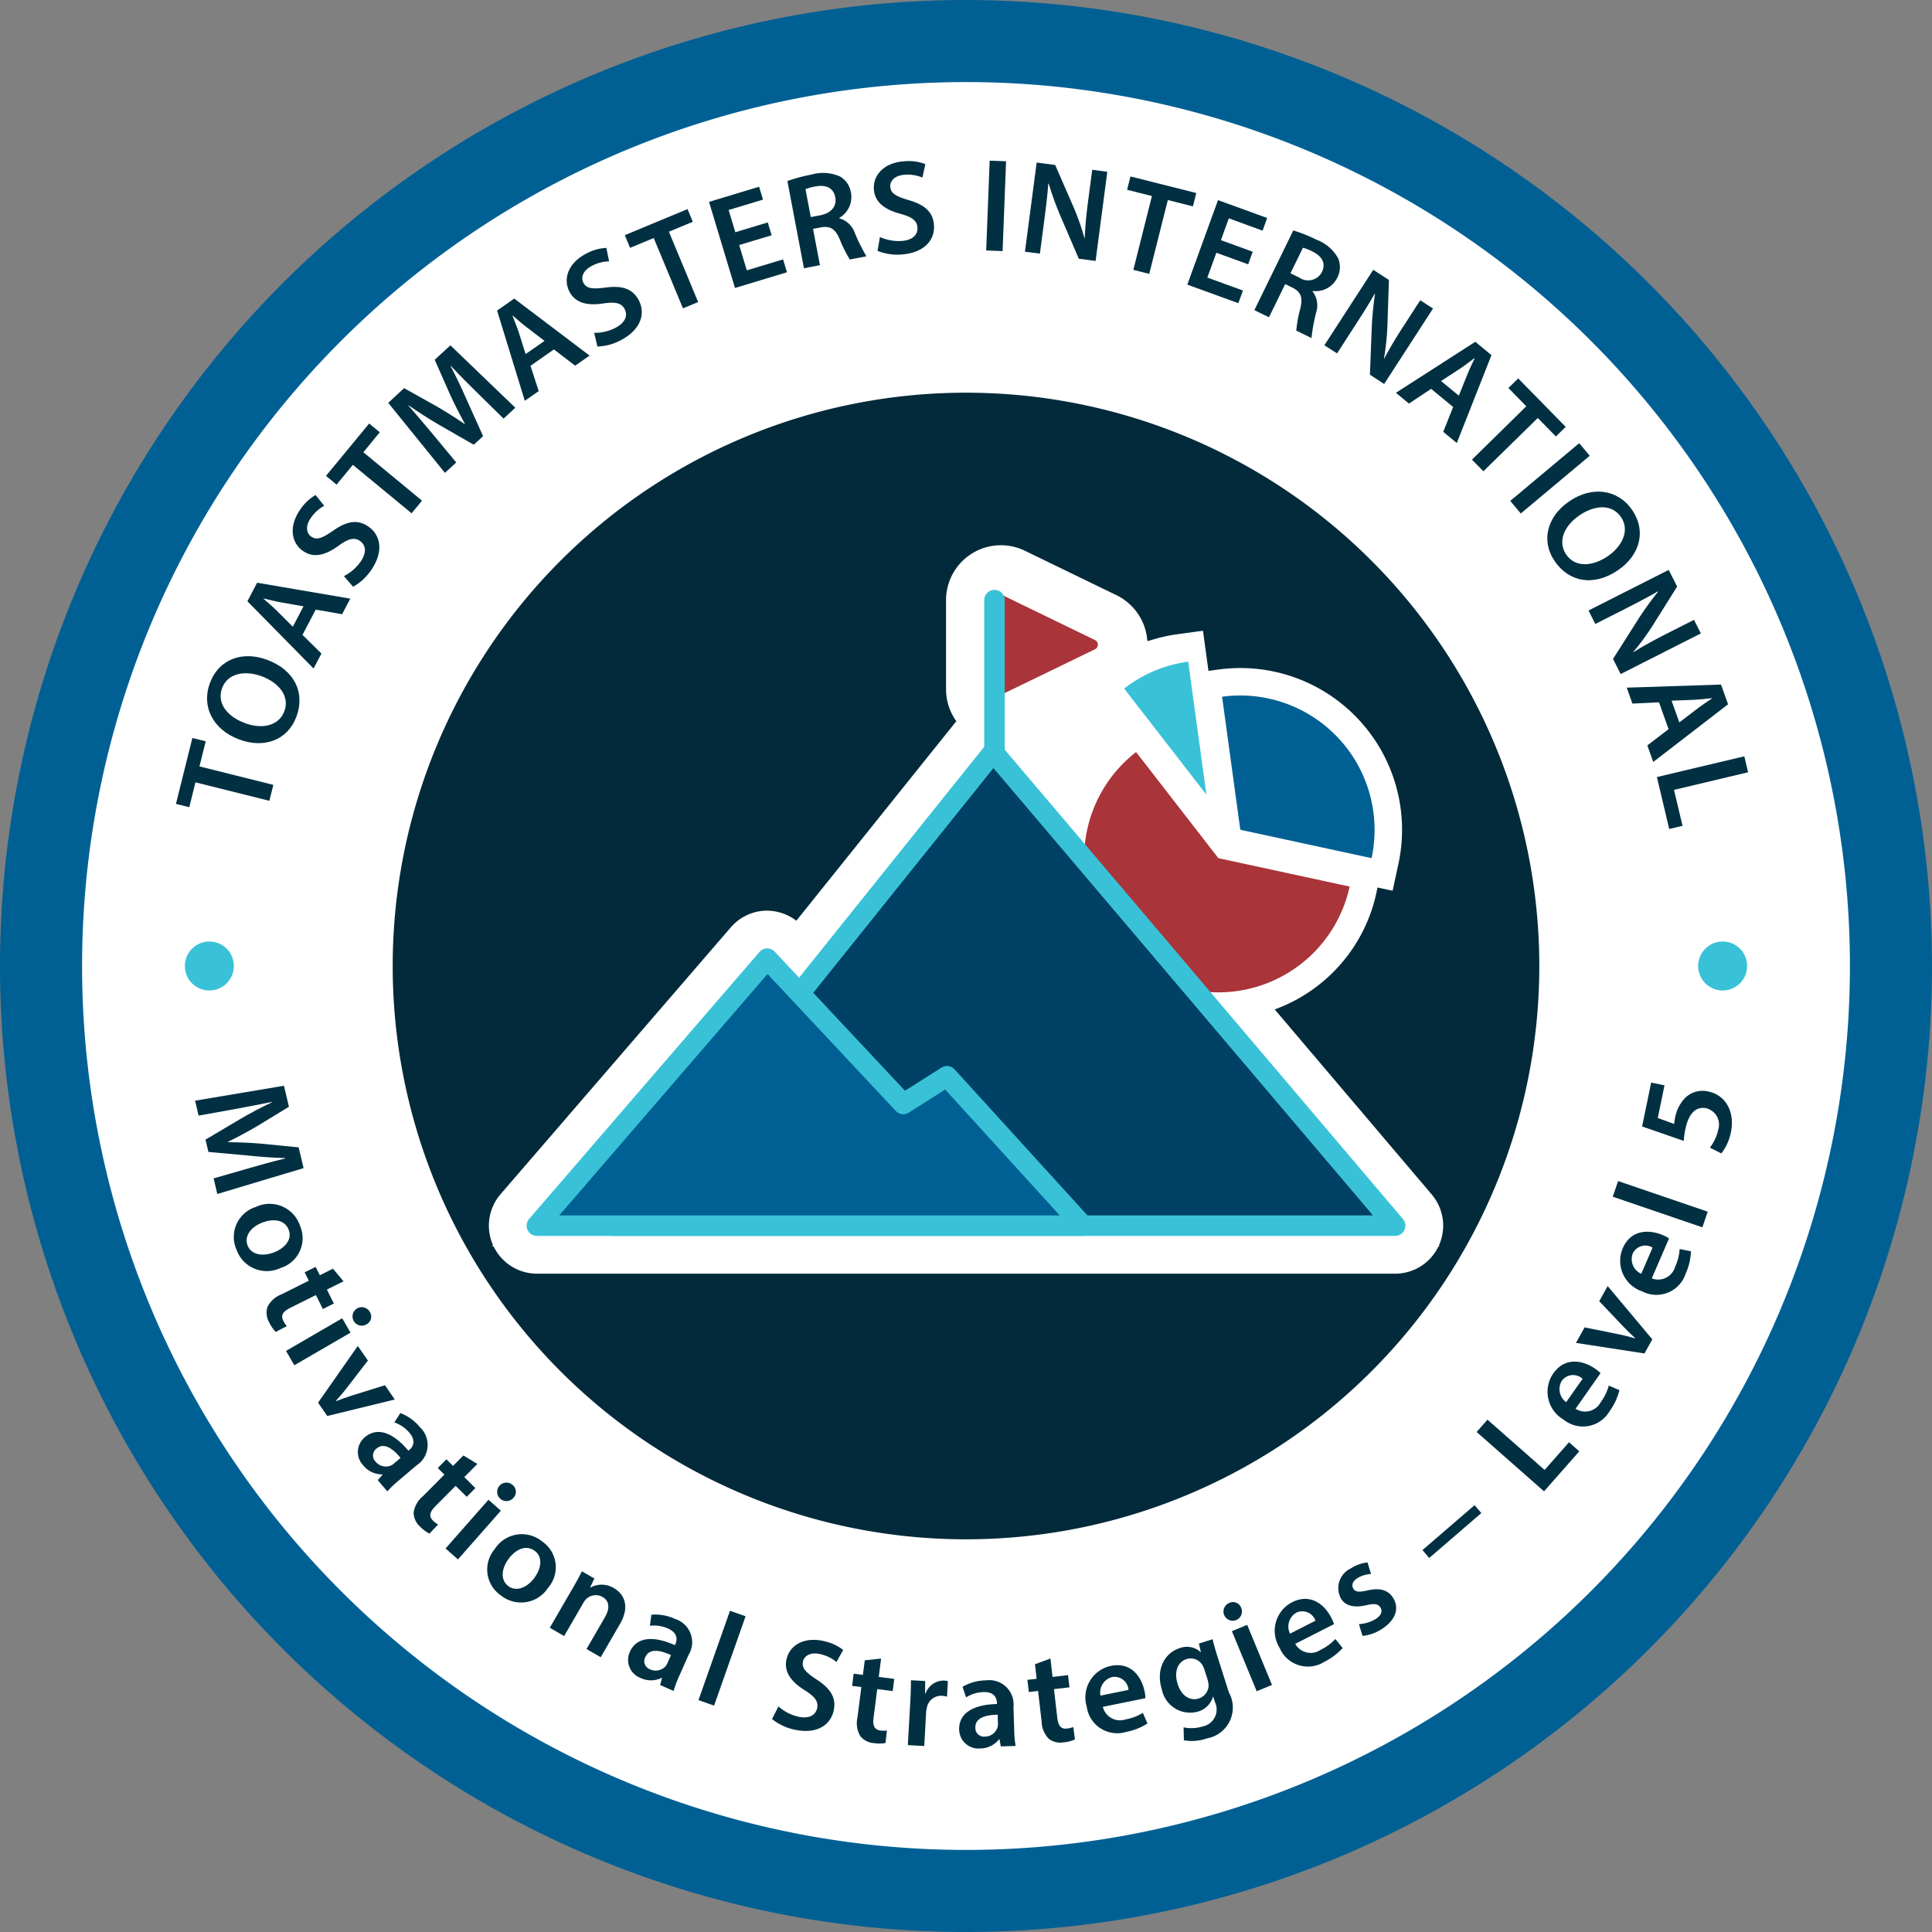 <svg id="pathways-badge-motivational-strategies-level-5" xmlns="http://www.w3.org/2000/svg" width="188.308" height="188.308" viewBox="0 0 188.308 188.308">
  <rect x="0" y="0" width="188.308" height="188.308" fill="#808080" stroke="none"/>
  <path id="Path_653724" data-name="Path 653724" d="M94.154,184.308a90.154,90.154,0,1,1,90.154-90.153,90.256,90.256,0,0,1-90.154,90.153" fill="#fff"/>
  <path id="Path_653725" data-name="Path 653725" d="M94.154,8A86.154,86.154,0,1,1,8,94.154,86.154,86.154,0,0,1,94.154,8m0-8a94.154,94.154,0,1,0,94.154,94.154A94.26,94.26,0,0,0,94.154,0" fill="#006094"/>
  <path id="Path_653726" data-name="Path 653726" d="M24.255,113.866c1.09-.312,2.4-.691,3.557-.952l-.01-.038c-1.1-.032-2.338-.113-3.5-.237l-3.988-.362-.285-1.2,3.373-2c1.009-.587,2.1-1.167,3.109-1.647L26.5,107.4c-1.123.227-2.488.5-3.666.711l-3.475.625-.345-1.455,8.662-1.456.486,2.049L25,109.8c-.926.541-1.875,1.046-2.773,1.488l.009.037c.977.009,2.1.05,3.174.142l3.7.364.48,2.024-8.408,2.52-.361-1.519Z" fill="#003042"/>
  <path id="Path_653727" data-name="Path 653727" d="M27.352,123.586a3.133,3.133,0,0,1-4.312-1.812,3.059,3.059,0,0,1,1.894-4.135,3.126,3.126,0,0,1,4.311,1.84,3.039,3.039,0,0,1-1.893,4.107m-1.785-4.423c-1.139.442-1.783,1.333-1.43,2.242.328.848,1.4,1.117,2.582.656.92-.356,1.815-1.177,1.42-2.195-.408-1.054-1.592-1.083-2.572-.7" fill="#003042"/>
  <path id="Path_653728" data-name="Path 653728" d="M33.481,124.886l-1.619.806.68,1.362-1.073.533-.677-1.361-2.5,1.246c-.686.342-.955.708-.682,1.256a2.346,2.346,0,0,0,.348.523l-1.082.569a3.534,3.534,0,0,1-.657-.967,1.85,1.85,0,0,1-.148-1.466,2.515,2.515,0,0,1,1.363-1.23l2.666-1.329-.406-.815,1.07-.533.407.815,1.281-.638Z" fill="#003042"/>
  <path id="Path_653729" data-name="Path 653729" d="M27.878,131.67l5.476-3.181.811,1.4-5.477,3.18Zm7.861-2.6a.9.9,0,1,1,.3-1.213.847.847,0,0,1-.3,1.213" fill="#003042"/>
  <path id="Path_653730" data-name="Path 653730" d="M35.858,132.609l-2.059,2.67c-.357.467-.7.862-1.062,1.254l.023.031c.494-.2.983-.361,1.549-.548l3.211-1,.959,1.391L31.9,138.013,31,136.719l3.873-5.532Z" fill="#003042"/>
  <path id="Path_653731" data-name="Path 653731" d="M36.819,144.268l.467-.534-.025-.029a2.359,2.359,0,0,1-1.858-.879,1.879,1.879,0,0,1,.149-2.737c1.217-1.036,2.75-.479,4.256,1.312l.078-.067c.318-.27.732-.845.009-1.7a3.363,3.363,0,0,0-1.46-.994l.589-.911a4.552,4.552,0,0,1,1.909,1.381,2.369,2.369,0,0,1-.336,3.717l-1.744,1.482a10.288,10.288,0,0,0-1.1,1.055ZM39.04,142.1c-.713-.879-1.6-1.54-2.332-.917a.836.836,0,0,0-.1,1.282,1.294,1.294,0,0,0,1.471.387,1.146,1.146,0,0,0,.3-.188Z" fill="#003042"/>
  <path id="Path_653732" data-name="Path 653732" d="M46.526,142.687l-1.273,1.283,1.08,1.071-.842.85-1.08-1.071L42.442,146.8c-.539.545-.676.978-.242,1.407a2.376,2.376,0,0,0,.5.385l-.842.886a3.547,3.547,0,0,1-.932-.7,1.855,1.855,0,0,1-.611-1.34,2.525,2.525,0,0,1,.9-1.6l2.1-2.113-.646-.641.842-.849.646.641,1.008-1.016Z" fill="#003042"/>
  <path id="Path_653733" data-name="Path 653733" d="M43.426,150.927l4.184-4.749,1.209,1.066-4.184,4.748Zm6.629-4.949a.9.9,0,1,1-.1-1.246.849.849,0,0,1,.1,1.246" fill="#003042"/>
  <path id="Path_653734" data-name="Path 653734" d="M53.44,154.729a3.138,3.138,0,0,1-4.617.774,3.062,3.062,0,0,1-.608-4.511,3.126,3.126,0,0,1,4.629-.748,3.038,3.038,0,0,1,.6,4.485m-3.875-2.787c-.727.983-.795,2.081-.012,2.661.733.542,1.778.2,2.537-.825.588-.794.9-1.967.028-2.616-.91-.673-1.926-.066-2.553.78" fill="#003042"/>
  <path id="Path_653735" data-name="Path 653735" d="M55.817,154.808c.363-.63.66-1.165.9-1.655l1.215.7-.408.86.033.02a2.282,2.282,0,0,1,2.291.065c.957.554,1.588,1.745.584,3.478l-1.883,3.25-1.382-.8,1.791-3.093c.457-.787.509-1.553-.244-1.989a1.341,1.341,0,0,0-1.549.185,1.628,1.628,0,0,0-.317.416l-1.863,3.217-1.4-.808Z" fill="#003042"/>
  <path id="Path_653736" data-name="Path 653736" d="M64.339,164.234l.189-.684-.035-.016a2.352,2.352,0,0,1-2.055.015,1.88,1.88,0,0,1-1.055-2.53c.647-1.462,2.27-1.625,4.4-.665l.043-.1c.168-.38.293-1.079-.729-1.532a3.343,3.343,0,0,0-1.748-.261l.137-1.078a4.562,4.562,0,0,1,2.318.415,2.371,2.371,0,0,1,1.311,3.5l-.928,2.091a10.181,10.181,0,0,0-.531,1.428Zm1.062-2.913c-1.023-.482-2.109-.693-2.5.187a.839.839,0,0,0,.465,1.2,1.292,1.292,0,0,0,1.492-.291,1.079,1.079,0,0,0,.189-.3Z" fill="#003042"/>
  <rect id="Rectangle_19111" data-name="Rectangle 19111" width="9.234" height="1.612" transform="translate(68.079 165.708) rotate(-70.576)" fill="#003042"/>
  <path id="Path_653737" data-name="Path 653737" d="M75.874,166.325a4.427,4.427,0,0,0,1.953,1c1,.218,1.666-.131,1.818-.83.141-.648-.208-1.123-1.216-1.755-1.3-.814-2.039-1.761-1.772-2.994.305-1.4,1.705-2.211,3.561-1.809a4.656,4.656,0,0,1,1.965.88l-.655,1.176a3.727,3.727,0,0,0-1.615-.777c-.99-.215-1.539.224-1.646.72-.145.662.285,1.074,1.332,1.767,1.367.883,1.927,1.79,1.66,3.023-.3,1.373-1.6,2.341-3.813,1.861a5.208,5.208,0,0,1-2.2-1.037Z" fill="#003042"/>
  <path id="Path_653738" data-name="Path 653738" d="M85.88,161.655l-.229,1.792,1.51.193-.152,1.187-1.508-.193-.355,2.772c-.1.761.058,1.186.664,1.264a2.373,2.373,0,0,0,.629,0l-.129,1.215a3.486,3.486,0,0,1-1.168.008,1.853,1.853,0,0,1-1.3-.69,2.527,2.527,0,0,1-.266-1.817l.377-2.952-.9-.116.152-1.186.9.116.181-1.418Z" fill="#003042"/>
  <path id="Path_653739" data-name="Path 653739" d="M88.725,165.81c.047-.856.068-1.468.061-2.041l1.39.077-.015,1.21.052,0a1.888,1.888,0,0,1,1.8-1.255,1.721,1.721,0,0,1,.375.06l-.084,1.506a2.244,2.244,0,0,0-.465-.078,1.409,1.409,0,0,0-1.494,1.129,2.813,2.813,0,0,0-.08.491l-.18,3.272-1.6-.089Z" fill="#003042"/>
  <path id="Path_653740" data-name="Path 653740" d="M97.544,170.219l-.125-.7H97.38a2.351,2.351,0,0,1-1.846.9,1.881,1.881,0,0,1-2.047-1.824c-.049-1.6,1.344-2.448,3.684-2.507l0-.1c-.014-.416-.2-1.1-1.322-1.066a3.351,3.351,0,0,0-1.688.521l-.344-1.031a4.558,4.558,0,0,1,2.272-.629,2.368,2.368,0,0,1,2.693,2.585l.07,2.288a10.371,10.371,0,0,0,.137,1.519Zm-.3-3.088c-1.133.009-2.2.288-2.176,1.25a.842.842,0,0,0,.94.883,1.3,1.3,0,0,0,1.22-.909,1.113,1.113,0,0,0,.041-.353Z" fill="#003042"/>
  <path id="Path_653741" data-name="Path 653741" d="M102.383,161.653l.207,1.794,1.511-.175.138,1.188-1.511.175.321,2.776c.088.762.343,1.138.947,1.067a2.339,2.339,0,0,0,.612-.149l.166,1.211a3.5,3.5,0,0,1-1.13.287,1.855,1.855,0,0,1-1.429-.358,2.53,2.53,0,0,1-.693-1.7l-.344-2.956-.9.106-.139-1.189.9-.1-.163-1.42Z" fill="#003042"/>
  <path id="Path_653742" data-name="Path 653742" d="M107.491,166.364a1.72,1.72,0,0,0,2.238,1.216,4.733,4.733,0,0,0,1.662-.63l.45,1.036a5.959,5.959,0,0,1-2.088.824,3,3,0,0,1-3.836-2.484,3.136,3.136,0,0,1,2.353-3.955c2.012-.41,3.012,1.112,3.289,2.475a3.7,3.7,0,0,1,.084.673Zm2.5-1.651a1.362,1.362,0,0,0-1.6-1.254,1.565,1.565,0,0,0-1.131,1.81Z" fill="#003042"/>
  <path id="Path_653743" data-name="Path 653743" d="M118.185,159.772c.105.417.238.921.5,1.751l1.086,3.419a3.049,3.049,0,0,1-2.12,4.493,4.474,4.474,0,0,1-2.259.186l-.032-1.258a3.826,3.826,0,0,0,1.9-.1,1.682,1.682,0,0,0,1.156-2.373l-.166-.52-.024.007a2.136,2.136,0,0,1-1.476,1.452,2.809,2.809,0,0,1-3.5-2.134c-.629-1.983.277-3.594,1.727-4.054a1.994,1.994,0,0,1,2.046.386l.024-.008-.194-.824Zm-.807,2.916a1.564,1.564,0,0,0-.18-.393,1.326,1.326,0,0,0-1.549-.585c-.855.272-1.251,1.215-.861,2.443.326,1.028,1.111,1.692,2.065,1.389a1.362,1.362,0,0,0,.947-1.31,2.689,2.689,0,0,0-.111-.565Z" fill="#003042"/>
  <path id="Path_653744" data-name="Path 653744" d="M120.971,156.7a.9.9,0,1,1-1.162-.463.847.847,0,0,1,1.162.463m1.516,8.141-2.416-5.855,1.49-.616,2.416,5.856Z" fill="#003042"/>
  <path id="Path_653745" data-name="Path 653745" d="M126.243,160.224a1.721,1.721,0,0,0,2.481.575,4.744,4.744,0,0,0,1.433-1.05l.709.879a5.989,5.989,0,0,1-1.793,1.349,2.993,2.993,0,0,1-4.355-1.371,3.133,3.133,0,0,1,1.213-4.436c1.83-.931,3.2.269,3.828,1.508a3.729,3.729,0,0,1,.26.625Zm1.973-2.257a1.36,1.36,0,0,0-1.871-.783,1.563,1.563,0,0,0-.608,2.044Z" fill="#003042"/>
  <path id="Path_653746" data-name="Path 653746" d="M132.448,158.3a3.571,3.571,0,0,0,1.617-.485c.592-.375.7-.785.481-1.136s-.569-.41-1.373-.224c-1.274.3-2.075.006-2.461-.627a2.121,2.121,0,0,1,.957-2.962,3.723,3.723,0,0,1,1.619-.578l.342,1.122a2.859,2.859,0,0,0-1.327.41c-.482.306-.6.7-.392,1.033s.572.345,1.408.156c1.19-.261,1.953-.052,2.465.732.611.967.3,2.15-1.119,3.047a4.073,4.073,0,0,1-1.862.657Z" fill="#003042"/>
  <rect id="Rectangle_19112" data-name="Rectangle 19112" width="6.705" height="1.013" transform="translate(138.643 151.085) rotate(-40.761)" fill="#003042"/>
  <path id="Path_653747" data-name="Path 653747" d="M143.925,139.572l1.057-1.2,5.568,4.9,2.379-2.7,1,.885-3.436,3.9Z" fill="#003042"/>
  <path id="Path_653748" data-name="Path 653748" d="M153.569,137.309a1.72,1.72,0,0,0,2.461-.657,4.755,4.755,0,0,0,.774-1.6l1.039.442a5.916,5.916,0,0,1-.949,2.035,3,3,0,0,1-4.493.838,3.136,3.136,0,0,1-1.013-4.49c1.177-1.683,2.951-1.266,4.09-.468a3.818,3.818,0,0,1,.523.43Zm.682-2.921a1.361,1.361,0,0,0-2.021.188,1.565,1.565,0,0,0,.423,2.091Z" fill="#003042"/>
  <path id="Path_653749" data-name="Path 653749" d="M154.448,129.378l3.305.667c.578.113,1.084.247,1.593.4l.02-.034c-.4-.355-.758-.72-1.176-1.147l-2.316-2.439.822-1.475,4.352,5.195-.766,1.374-6.676-1.029Z" fill="#003042"/>
  <path id="Path_653750" data-name="Path 653750" d="M160.995,124.6a1.719,1.719,0,0,0,2.279-1.138,4.746,4.746,0,0,0,.436-1.724l1.107.224a5.913,5.913,0,0,1-.521,2.184,3,3,0,0,1-4.233,1.723,3.137,3.137,0,0,1-1.9-4.2c.818-1.884,2.638-1.833,3.914-1.279a3.793,3.793,0,0,1,.6.316Zm.08-3a1.36,1.36,0,0,0-1.941.59,1.564,1.564,0,0,0,.836,1.964Z" fill="#003042"/>
  <rect id="Rectangle_19113" data-name="Rectangle 19113" width="1.612" height="9.23" transform="translate(157.193 116.641) rotate(-71.138)" fill="#003042"/>
  <path id="Path_653751" data-name="Path 653751" d="M162.235,105.785l-.654,3.182,1.6.583a4.12,4.12,0,0,1,.086-.607,3.765,3.765,0,0,1,.949-1.9,2.423,2.423,0,0,1,2.323-.649c1.578.326,2.591,1.9,2.172,3.938a4.866,4.866,0,0,1-.934,2.089l-1.119-.563a4.245,4.245,0,0,0,.808-1.73,1.648,1.648,0,0,0-1.144-2.107c-.942-.194-1.709.377-2.051,2.032a7.351,7.351,0,0,0-.156,1.148l-4.063-1.408.883-4.276Z" fill="#003042"/>
  <path id="Path_653752" data-name="Path 653752" d="M19.05,76.254l-.6,2.422-1.3-.323,1.6-6.423,1.3.324-.61,2.447L26.643,76.5l-.387,1.553Z" fill="#003042"/>
  <path id="Path_653753" data-name="Path 653753" d="M26.036,64.31c2.752,1.027,3.7,3.283,2.854,5.547-.864,2.314-3.175,3.115-5.586,2.215-2.521-.941-3.707-3.188-2.843-5.5.9-2.4,3.237-3.134,5.575-2.261M23.87,70.48c1.669.623,3.31.279,3.846-1.158s-.493-2.765-2.21-3.406c-1.547-.578-3.294-.356-3.854,1.142s.526,2.791,2.218,3.422" fill="#003042"/>
  <path id="Path_653754" data-name="Path 653754" d="M29.482,61.881,31.33,63.7l-.768,1.46-6.449-6.556.948-1.807,9.079,1.553-.8,1.518-2.566-.452Zm.1-2.783-2.23-.393c-.55-.1-1.146-.25-1.656-.371l-.011.024c.388.35.869.75,1.256,1.129l1.6,1.6Z" fill="#003042"/>
  <path id="Path_653755" data-name="Path 653755" d="M33.519,56.154a4.442,4.442,0,0,0,1.651-1.44c.577-.85.5-1.593-.092-1.995-.549-.372-1.12-.225-2.08.474-1.241.9-2.393,1.236-3.436.529-1.184-.8-1.416-2.4-.352-3.975a4.634,4.634,0,0,1,1.548-1.5L31.6,49.3a3.719,3.719,0,0,0-1.321,1.209c-.57.837-.366,1.509.054,1.794.559.379,1.1.135,2.135-.578,1.326-.937,2.377-1.121,3.421-.413,1.161.788,1.574,2.356.306,4.228a5.219,5.219,0,0,1-1.78,1.651Z" fill="#003042"/>
  <path id="Path_653756" data-name="Path 653756" d="M34.393,45.307l-1.588,1.926-1.032-.852,4.209-5.1,1.033.851-1.6,1.946L41.134,48.8,40.118,50.03Z" fill="#003042"/>
  <path id="Path_653757" data-name="Path 653757" d="M46.529,38.293c-.807-.794-1.782-1.751-2.576-2.628l-.029.026c.514.977,1.051,2.092,1.516,3.168l1.646,3.651-.907.839-3.4-1.952c-1.008-.59-2.05-1.255-2.964-1.9l-.018.018c.749.865,1.656,1.921,2.421,2.842l2.25,2.717-1.1,1.017-5.526-6.826,1.545-1.432,3.234,1.808c.927.542,1.834,1.118,2.659,1.684l.028-.027c-.473-.856-.987-1.85-1.437-2.833l-1.5-3.4L43.9,33.658l6.327,6.083L49.083,40.8Z" fill="#003042"/>
  <path id="Path_653758" data-name="Path 653758" d="M51.706,35.654l.8,2.468-1.355.942-2.7-8.793L50.121,29.1l7.345,5.56-1.409.981-2.069-1.583Zm1.367-2.427-1.8-1.377c-.443-.34-.9-.75-1.3-1.09l-.021.013c.182.491.426,1.067.6,1.582l.678,2.157Z" fill="#003042"/>
  <path id="Path_653759" data-name="Path 653759" d="M57.912,32.441a4.416,4.416,0,0,0,2.129-.516c.9-.488,1.177-1.182.837-1.811-.316-.583-.89-.716-2.064-.538-1.515.228-2.692-.007-3.292-1.115-.679-1.258-.147-2.787,1.522-3.689A4.632,4.632,0,0,1,59.1,24.16l.27,1.316a3.7,3.7,0,0,0-1.73.463c-.891.482-1.02,1.172-.779,1.617.321.595.915.628,2.16.473,1.61-.221,2.625.1,3.225,1.21.667,1.234.31,2.815-1.678,3.89a5.206,5.206,0,0,1-2.34.645Z" fill="#003042"/>
  <path id="Path_653760" data-name="Path 653760" d="M63.717,23.2l-2.306.958L60.9,22.92l6.112-2.54.514,1.237-2.33.967,2.849,6.857-1.477.613Z" fill="#003042"/>
  <path id="Path_653761" data-name="Path 653761" d="M75.209,22.93l-3.163.953.743,2.465,3.536-1.065.38,1.256-5.068,1.529-2.53-8.392L73.988,18.2l.379,1.257-3.349,1.01.653,2.167,3.162-.954Z" fill="#003042"/>
  <path id="Path_653762" data-name="Path 653762" d="M76.745,17.647a15.122,15.122,0,0,1,2.342-.63,4.057,4.057,0,0,1,2.788.186,2.22,2.22,0,0,1,1.068,1.583,2.337,2.337,0,0,1-1.148,2.454l.006.039a2.228,2.228,0,0,1,1.517,1.432,17.514,17.514,0,0,0,1.133,2.272l-1.622.308a12.355,12.355,0,0,1-.961-1.921c-.456-1.077-.933-1.358-1.831-1.214l-.792.15.672,3.539-1.558.3Zm2.281,3.511.933-.178c1.06-.2,1.617-.889,1.455-1.745-.18-.945-.927-1.253-1.949-1.059a4.607,4.607,0,0,0-.956.261Z" fill="#003042"/>
  <path id="Path_653763" data-name="Path 653763" d="M85.767,23.1a4.413,4.413,0,0,0,2.158.383c1.024-.084,1.554-.61,1.495-1.322-.054-.662-.527-1.014-1.674-1.324-1.481-.4-2.463-1.088-2.567-2.344-.118-1.425.984-2.612,2.876-2.768a4.626,4.626,0,0,1,2.135.268l-.283,1.314a3.711,3.711,0,0,0-1.77-.271c-1.011.084-1.406.664-1.364,1.169.055.673.586.943,1.789,1.3,1.562.445,2.364,1.149,2.468,2.406.115,1.4-.847,2.7-3.1,2.89a5.218,5.218,0,0,1-2.4-.35Z" fill="#003042"/>
  <rect id="Rectangle_19114" data-name="Rectangle 19114" width="8.759" height="1.599" transform="translate(96.122 24.411) rotate(-87.782)" fill="#003042"/>
  <path id="Path_653764" data-name="Path 653764" d="M99.9,24.535l1.142-8.691,1.805.238L104.6,20.1a24.2,24.2,0,0,1,1.1,3.109l.026,0c.049-1.174.157-2.3.332-3.629l.4-3.03,1.469.193-1.141,8.69-1.638-.215-1.768-4.115a30.668,30.668,0,0,1-1.166-3.209l-.04.008c-.083,1.131-.22,2.279-.409,3.711l-.408,3.107Z" fill="#003042"/>
  <path id="Path_653765" data-name="Path 653765" d="M112.276,19.107l-2.42-.609.327-1.3,6.415,1.615-.327,1.3-2.445-.615-1.812,7.195-1.55-.39Z" fill="#003042"/>
  <path id="Path_653766" data-name="Path 653766" d="M121.656,25.763l-3.1-1.128-.88,2.42,3.471,1.262-.449,1.234-4.974-1.808,2.993-8.237,4.791,1.74-.449,1.235-3.288-1.2-.772,2.127,3.1,1.129Z" fill="#003042"/>
  <path id="Path_653767" data-name="Path 653767" d="M126.056,22.459a15.342,15.342,0,0,1,2.251.9,4.056,4.056,0,0,1,2.12,1.817,2.217,2.217,0,0,1-.093,1.907,2.337,2.337,0,0,1-2.389,1.277l-.017.034a2.231,2.231,0,0,1,.355,2.055,17.614,17.614,0,0,0-.454,2.5l-1.483-.726a12.438,12.438,0,0,1,.383-2.112c.28-1.136.067-1.646-.739-2.068l-.724-.353-1.581,3.232-1.424-.695Zm-.276,4.176.852.416a1.515,1.515,0,0,0,2.21-.525c.421-.864.008-1.557-.925-2.014a4.521,4.521,0,0,0-.922-.363Z" fill="#003042"/>
  <path id="Path_653768" data-name="Path 653768" d="M129.085,33.652l4.762-7.354,1.527.989-.143,4.383a24.2,24.2,0,0,1-.342,3.278l.022.015c.548-1.04,1.13-2.01,1.858-3.133l1.66-2.565,1.244.806-4.762,7.353-1.386-.9.171-4.473a30.78,30.78,0,0,1,.326-3.4l-.04-.011c-.559.984-1.177,1.962-1.961,3.173l-1.7,2.63Z" fill="#003042"/>
  <path id="Path_653769" data-name="Path 653769" d="M139.49,37.9l-2.161,1.435-1.273-1.05,7.74-4.971,1.574,1.3-3.379,8.568-1.323-1.092.967-2.42Zm2.7.664.842-2.1c.209-.517.478-1.07.7-1.542l-.021-.018c-.422.309-.911.7-1.362,1l-1.894,1.233Z" fill="#003042"/>
  <path id="Path_653770" data-name="Path 653770" d="M148.766,39.6l-1.746-1.781.956-.936,4.629,4.722-.956.936-1.765-1.8-5.3,5.192L143.468,44.8Z" fill="#003042"/>
  <rect id="Rectangle_19115" data-name="Rectangle 19115" width="8.761" height="1.599" transform="matrix(0.767, -0.642, 0.642, 0.767, 147.201, 48.822)" fill="#003042"/>
  <path id="Path_653771" data-name="Path 653771" d="M157.726,55.561c-2.421,1.663-4.811,1.144-6.179-.848-1.4-2.035-.727-4.388,1.394-5.844,2.217-1.522,4.738-1.2,6.135.832,1.448,2.109.706,4.448-1.35,5.86m-3.807-5.314c-1.468,1.007-2.128,2.548-1.26,3.812s2.546,1.183,4.057.146c1.36-.934,2.182-2.49,1.277-3.809s-2.586-1.171-4.074-.149" fill="#003042"/>
  <path id="Path_653772" data-name="Path 653772" d="M154.828,59.506l7.816-3.96.823,1.624-2.329,3.715a24.256,24.256,0,0,1-1.946,2.662l.012.023c1-.622,1.988-1.168,3.183-1.773l2.724-1.381.67,1.322-7.816,3.96-.746-1.473,2.4-3.78a30.569,30.569,0,0,1,1.991-2.771l-.029-.029c-.98.568-2.006,1.1-3.293,1.756l-2.795,1.416Z" fill="#003042"/>
  <path id="Path_653773" data-name="Path 653773" d="M161.7,68.455l-2.591.123-.554-1.554,9.19-.3.686,1.922-7.293,5.621-.576-1.615,2.071-1.58Zm1.98,1.956,1.8-1.373c.445-.339.96-.673,1.393-.966l-.008-.025c-.521.049-1.14.131-1.682.158l-2.258.089Z" fill="#003042"/>
  <path id="Path_653774" data-name="Path 653774" d="M170.015,73.716l.37,1.556-7.224,1.716.833,3.5-1.3.31-1.2-5.06Z" fill="#003042"/>
  <path id="Path_653775" data-name="Path 653775" d="M149.238,93.267A55.88,55.88,0,1,1,93.359,37.388a55.879,55.879,0,0,1,55.879,55.879" fill="#fff"/>
  <path id="Path_653776" data-name="Path 653776" d="M118.75,83.641"/>
  <path id="Path_653777" data-name="Path 653777" d="M133.683,83.641a13.094,13.094,0,0,0-14.569-15.733l1.774,12.966Z" fill="#006094"/>
  <path id="Path_653778" data-name="Path 653778" d="M117.587,77.454l-1.774-12.966a13.012,13.012,0,0,0-6.245,2.626Z" fill="#39c2d7"/>
  <path id="Path_653779" data-name="Path 653779" d="M118.75,83.641h0L110.731,73.3a13.086,13.086,0,1,0,20.814,13.11Z" fill="#a93439"/>
  <path id="Path_653780" data-name="Path 653780" d="M97.559,58.493v8.681l8.947-4.34Z" fill="#a93439"/>
  <path id="Path_653781" data-name="Path 653781" d="M97.559,58.493v8.681l8.947-4.34Z" fill="none" stroke="#a93439" stroke-linecap="round" stroke-linejoin="round" stroke-width="1"/>
  <line id="Line_643" data-name="Line 643" y2="15.84" transform="translate(96.931 58.493)" fill="none" stroke="#39c2d7" stroke-linecap="round" stroke-linejoin="round" stroke-width="2"/>
  <path id="Path_653782" data-name="Path 653782" d="M135.98,119.461,96.806,73.291l-37.018,46.17Z" fill="#004165"/>
  <path id="Path_653783" data-name="Path 653783" d="M135.98,119.461,96.806,73.291l-37.018,46.17Z" fill="none" stroke="#39c2d7" stroke-linecap="round" stroke-linejoin="round" stroke-width="2"/>
  <path id="Path_653784" data-name="Path 653784" d="M52.328,119.461h53.221L92.3,104.9l-4.257,2.7L74.779,93.438Z" fill="#006094"/>
  <path id="Path_653785" data-name="Path 653785" d="M52.328,119.461h53.221L92.3,104.9l-4.257,2.7L74.779,93.438Z" fill="none" stroke="#39c2d7" stroke-linecap="round" stroke-linejoin="round" stroke-width="2"/>
  <path id="Path_653786" data-name="Path 653786" d="M94.154,38.275a55.879,55.879,0,1,0,55.879,55.879A55.879,55.879,0,0,0,94.154,38.275m41.826,85.868H52.329a4.692,4.692,0,0,1-4.225-2.675h-.156l.1-.118a4.694,4.694,0,0,1,.733-4.946L71.235,90.382a4.693,4.693,0,0,1,3.448-1.624,4.79,4.79,0,0,1,2.936.982L93.155,70.363c.018-.022.042-.038.061-.061a5.327,5.327,0,0,1-1.007-3.127V58.494a5.349,5.349,0,0,1,7.684-4.814l8.948,4.341a5.382,5.382,0,0,1,2.986,4.423l.08.039a15.587,15.587,0,0,1,2.694-.644l2.65-.362.535,3.913.964-.132A15.767,15.767,0,0,1,136.3,84.208l-.565,2.612-1.469-.317-.1.474a15.6,15.6,0,0,1-9.921,11.41l15.312,18.046a4.691,4.691,0,0,1,.693,4.952l.071.083h-.109a4.688,4.688,0,0,1-4.225,2.675" fill="#022a3a"/>
  <path id="Path_653787" data-name="Path 653787" d="M22.792,94.154a2.387,2.387,0,1,1-2.387-2.387,2.387,2.387,0,0,1,2.387,2.387" fill="#39c2d7"/>
  <path id="Path_653788" data-name="Path 653788" d="M170.289,94.154a2.387,2.387,0,1,1-2.387-2.387,2.387,2.387,0,0,1,2.387,2.387" fill="#39c2d7"/>
</svg>
